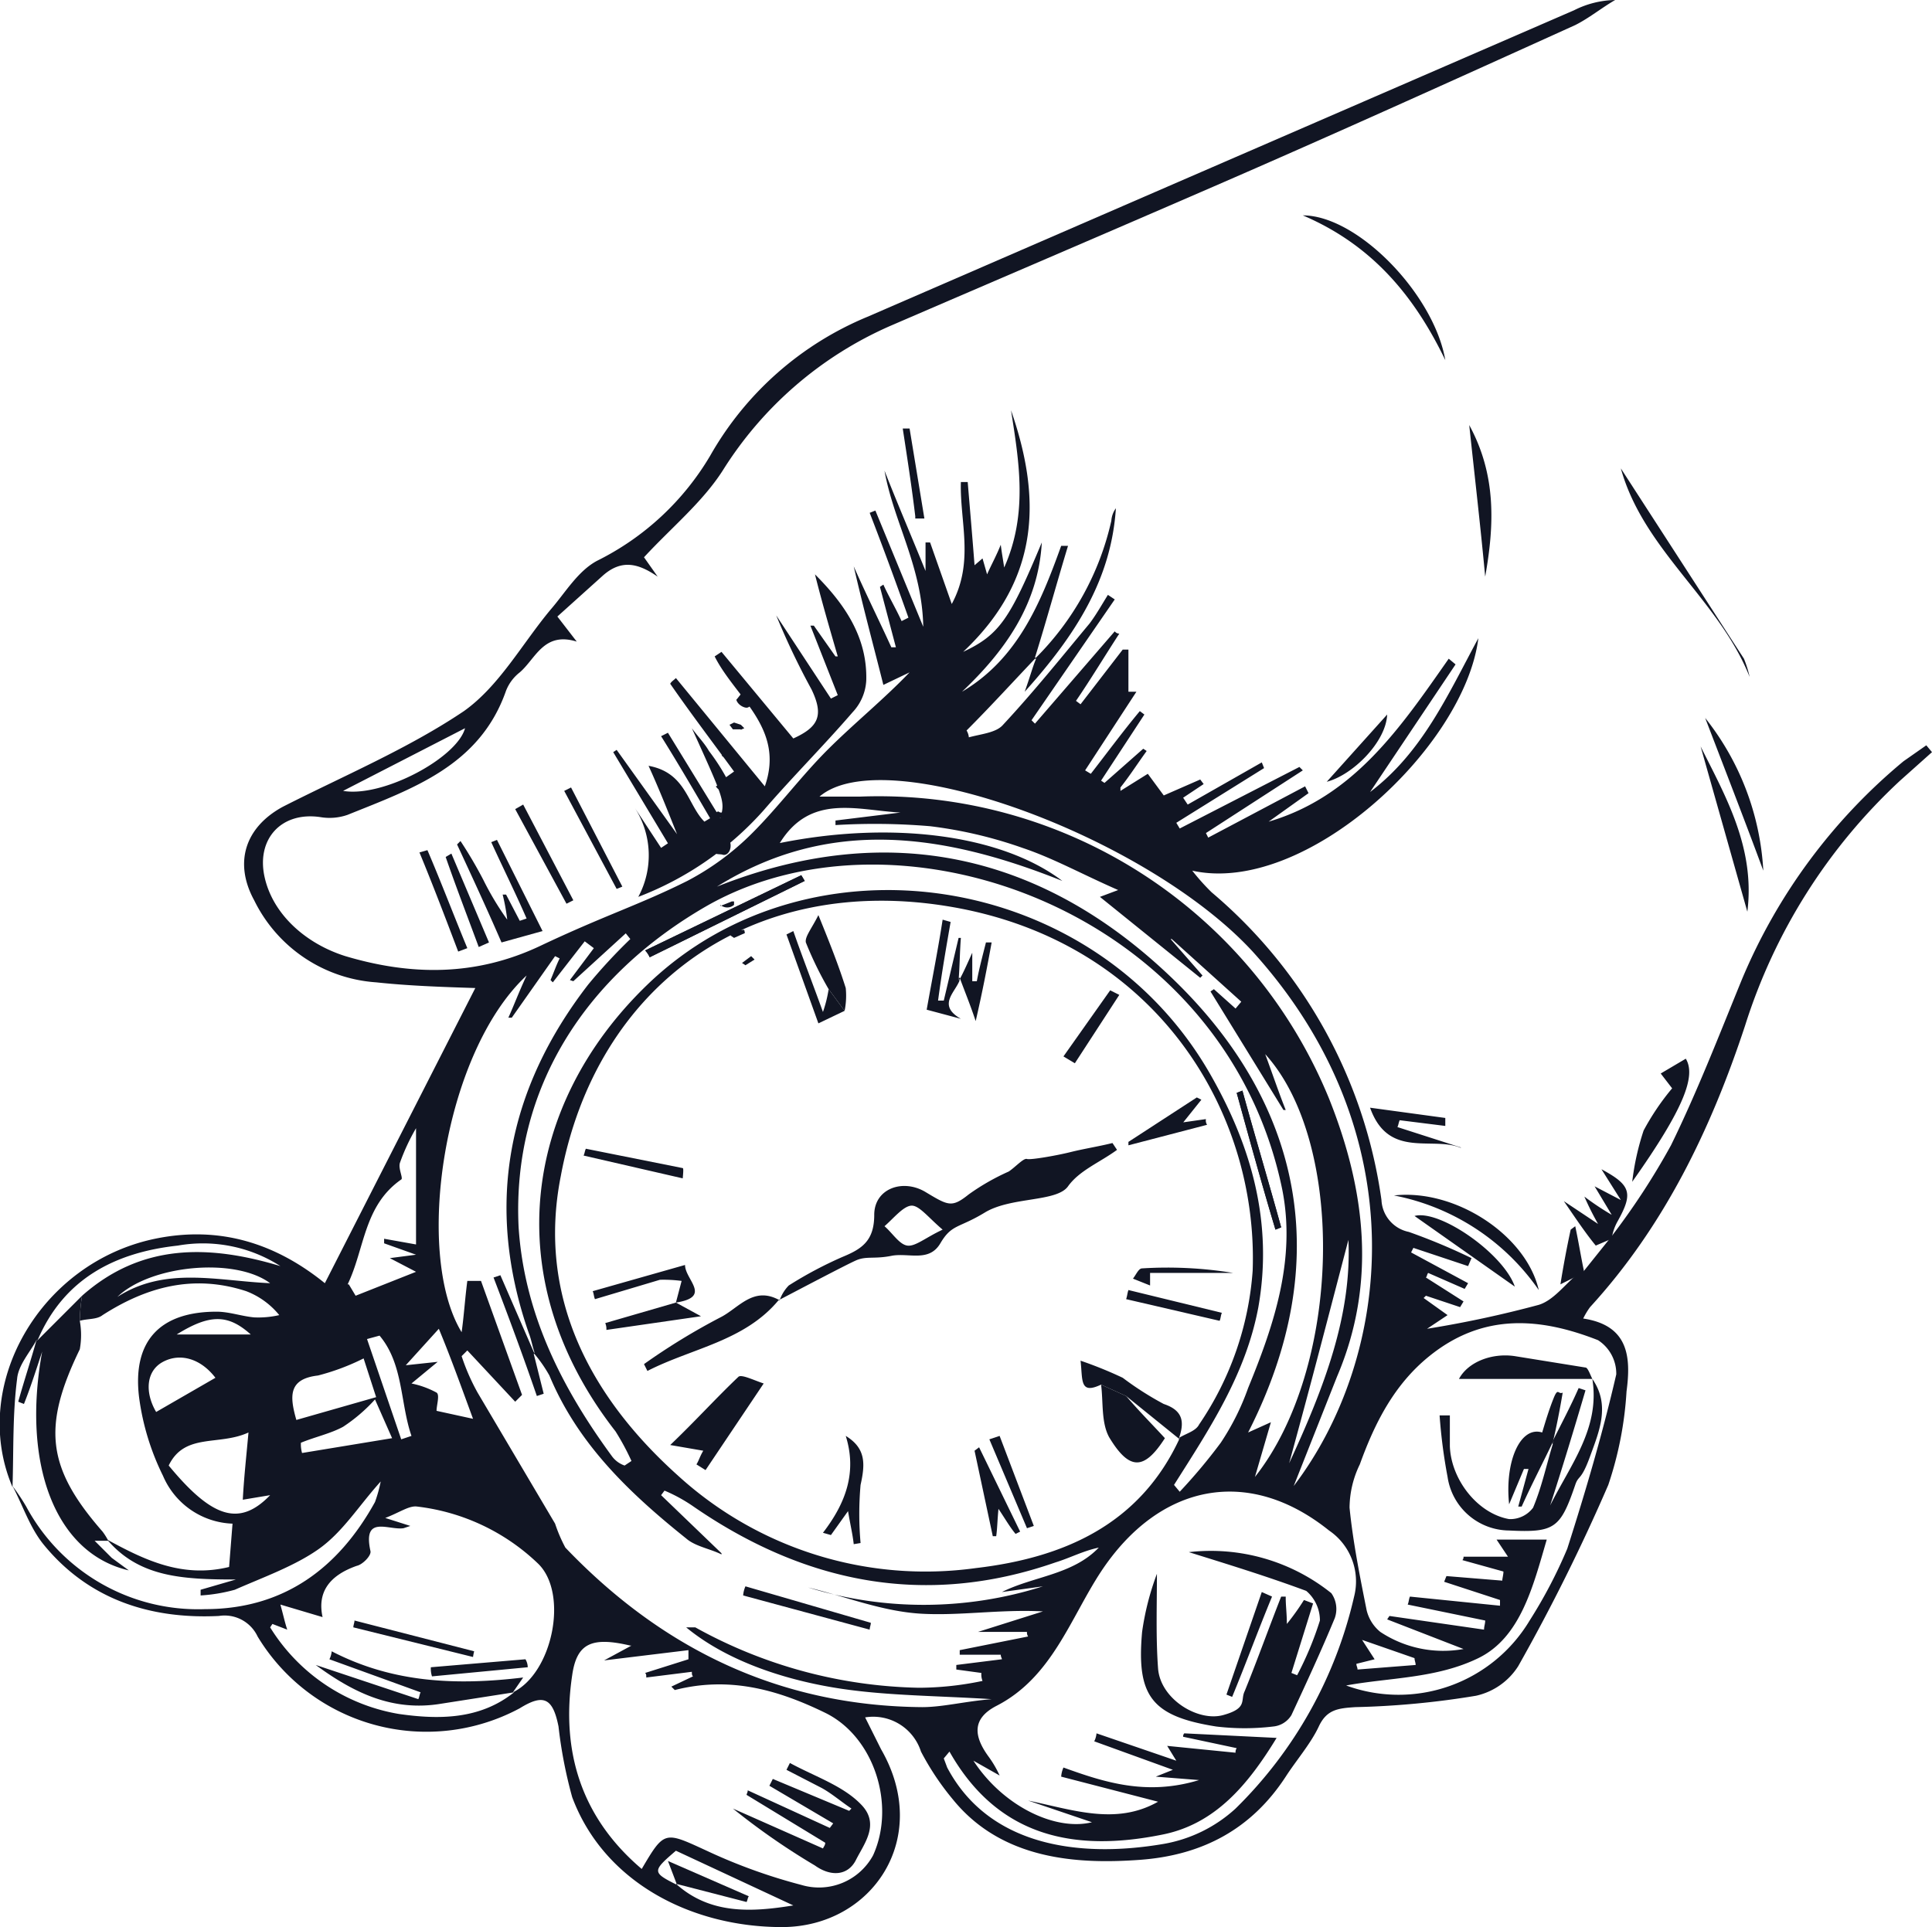 <svg id="Calque_1" data-name="Calque 1" xmlns="http://www.w3.org/2000/svg" viewBox="0 0 169.5 169.1"><defs><style>.cls-1{fill:#111523}</style></defs><path class="cls-1" d="M62.6 74.4c.1-.5.3-.8.7-.8s.8 0 .8.6-.4.9-.7.8-.9.1-.8-.6m2-13c.2-.2.5-.7.6-.6a3 3 0 011 .7c-.2.2-.4.6-.7.6s-.8-.3-.9-.7M65 64h-.7l-.3-.4.4-.2.6.2.3.3c-.2.1-.3.1-.3.2m.9 19.8l.3.3-.8.5-.3-.2.8-.6M64.1 82l.5-.4h.7c0 .1.1.3 0 .3l-.9.4-.3-.2m-.9-2.6l1-.4h.2v.3a.9.9 0 01-1.2 0m.6-3l.3.4c0 .5-.4.4-.7.5s-.2-.2-.3-.3l.7-.6m-.6-5.1h.4l.2.2c-.1.1-.1.2-.2.2a.9.9 0 01-.7 0c-.1 0-.2-.2-.3-.3l.4-.2zm1.1-4.8l-.4.2-.6-.4.3-.2c.3 0 .5.2.8.3h-.1m-1 3a1 1 0 01-.5-.4l.5-.2c.2 0 .3.2.5.3l-.5.3"/><path class="cls-1" d="M1.1 130.5c-3.8-8.9 2.4-19.7 12.5-21.8 5.8-1.2 10.7.5 14.9 3.9l13.2-25.9c-3.1-.1-5.9-.2-8.7-.5A12.9 12.9 0 0122.3 79c-1.8-3.3-.8-6.4 2.5-8.2 5.3-2.7 11-5.1 15.9-8.4 3.1-2.2 5.1-5.9 7.6-8.9 1.3-1.5 2.4-3.4 4.1-4.3a23.8 23.8 0 009.9-9.2 28.3 28.3 0 0113.8-12.2l62-26.9a8.3 8.3 0 013.6-.9c-1.2.7-2.3 1.6-3.5 2.2-10.6 4.8-21.2 9.6-31.8 14.2s-18.8 8.1-28.3 12.2a32.9 32.9 0 00-14.7 12.7c-1.8 2.8-4.5 5-6.9 7.6l1.2 1.7c-1.6-1.1-3.1-1.6-4.8-.1l-4 3.6 1.7 2.2c-2.9-.9-3.6 1.5-5 2.7a3.8 3.8 0 00-1.2 1.6c-2.3 6.6-8.2 8.6-13.9 10.9a4.8 4.8 0 01-2.4.2c-3.4-.5-5.6 1.9-4.9 5.2s3.6 5.9 7.1 7c5.7 1.7 11.4 1.8 17.1-.9s8.7-3.6 12.9-5.7a23.3 23.3 0 005.7-4.2c2.3-2.3 4.3-5 6.6-7.3s4.9-4.4 7.2-6.8l-2.3 1.1c-.8-3.2-1.7-6.5-2.6-10.4 1.2 2.7 2.3 4.9 3.3 7.1h.4l-1.4-5.3.3-.2c.5 1.1 1.1 2.1 1.6 3.2l.6-.3c-1.1-3.1-2.2-6.1-3.4-9.2l.5-.2L81 55c-.1-5.3-2.6-9.2-3.4-13.7 1.1 2.8 2.3 5.6 3.6 8.8v-2.5h.4l1.9 5.4c2-3.7.7-7.2.8-10.7h.6c.2 2.4.4 4.7.6 7.3l.7-.6.4 1.4c.4-.9.8-1.6 1.2-2.6.1.8.2 1.3.3 2 2.1-4.7 1.3-9.3.6-13.8 2.6 7.5 2.7 14.7-4.2 21.2 3.2-1.5 4.1-2.9 6.9-9.6-.3 5.4-3.2 9.5-7 13.1 4.9-2.9 6.9-7.8 8.7-12.8h.6c-1 3.3-1.9 6.6-2.9 9.8h.1c-2 2.1-4 4.3-6.1 6.4a1.4 1.4 0 01.2.6c1.1-.3 2.4-.4 3-1.1 2.7-2.9 5.1-5.9 7.6-8.9.6-.8 1.1-1.7 1.6-2.5l.6.4-7.3 10.6.3.3 7-8.1a.5.5 0 00.4.2c-1.3 2-2.5 4-3.8 5.9l.4.3 3.7-4.8h.5v3.7h.7l-4.5 6.9.5.3c1.4-1.8 2.8-3.7 4.3-5.5l.4.3-3.8 5.8.3.2 3.4-3 .3.2c-.8 1.1-1.5 2.2-2.3 3.2v.3l2.4-1.5 1.4 1.9 3.2-1.4.3.4-1.8 1.2.4.6 6.5-3.7.2.5-7.7 4.8.3.5 10.5-5.4.3.3-8.5 5.5.2.4 8.5-4.5.3.6-3.5 2.5c7.5-2.2 11.6-8.3 15.8-14.3l.6.5-7.5 11.2c4.6-3.5 6.8-8.5 9.5-13.5-1.2 9.6-15.2 22.6-25.1 20.4a19.2 19.2 0 001.7 1.9 43.1 43.1 0 0114.9 27 3 3 0 002.4 2.8 53.1 53.1 0 015.5 2.3l-.3.7-4.8-1.6-.2.4 5 2.7-.3.5-3.2-1.4c-.1.1-.1.3-.2.4l3.3 2.1-.3.5-3-1-.2.2 2.1 1.5-1.8 1.2a95.9 95.9 0 009.8-2.1c1.3-.4 2.3-1.8 3.4-2.7l.5-.2 2.4-3a62.7 62.7 0 005.3-8.1c2.3-4.7 4.2-9.6 6.2-14.5A49.8 49.8 0 01167 66.8l2-1.4.5.6-2.8 2.5A49.7 49.7 0 00153.1 90c-3 9.1-7.1 17.6-13.6 24.7a6.4 6.4 0 00-.6 1c4 .6 4.2 3.4 3.8 6.4a31.4 31.4 0 01-1.6 8.2 167.9 167.9 0 01-7.9 15.9 5.9 5.9 0 01-3.7 2.6 74.6 74.6 0 01-10.6 1c-1.5.1-2.5.2-3.2 1.7s-2 3-2.9 4.4c-3 4.6-7.3 6.9-12.8 7.3s-12.1 0-16.4-5.3a23.6 23.6 0 01-2.8-4.2 4.4 4.4 0 00-4.9-3l1.4 2.8c4.5 7.8-.8 15.6-8.7 15.6s-15.6-3.9-18.4-11.4a40 40 0 01-1.2-6.2c-.5-2.5-1.3-2.9-3.4-1.6a17.3 17.3 0 01-23-6.3 3.2 3.2 0 00-3.4-1.8c-6.1.3-11.5-1.5-15.4-6.3-1.2-1.5-1.8-3.4-2.7-5.1a18.8 18.8 0 011.2 1.8 17.1 17.1 0 0015.7 9c6.9 0 11.7-3.6 14.9-9.4a12.1 12.1 0 00.5-1.8c-1.9 2.1-3.3 4.4-5.4 5.9s-4.9 2.5-7.4 3.6a14.5 14.5 0 01-3 .5v-.5l3.1-.9c-4.7 0-8.5-.2-11.3-3.5 3.3 1.8 6.6 3.4 10.7 2.4l.3-3.8a6.9 6.9 0 01-6.1-4.2 22 22 0 01-2.1-6.9c-.6-5 1.9-7.5 6.8-7.5 1.1 0 2.2.4 3.3.5a8.2 8.2 0 002.2-.2 6.9 6.9 0 00-2.9-2.1c-4.6-1.5-8.7-.4-12.6 2.1-.5.4-1.3.3-2 .5a15 15 0 01.2-2.2c5.2-4.6 11.1-4.5 17.4-2.6a12.6 12.6 0 00-9-1.8c-5.5.6-10 2.9-12.3 8.3h-.1c-.6 1.1-1.6 2.2-1.7 3.4-.4 3.1-.3 6.2-.4 9.4m58.3 34.9h-.1c3 2.7 6.6 2.5 10.3 1.9l-10.3-4.8c-2.1 1.8-2.1 1.9.1 3M45 148.5c3.5-1.7 4.9-8.7 2.2-11.3a18.4 18.4 0 00-10.6-5c-.7-.1-1.5.5-2.8 1l2.2.7-.6.2c-1.3.2-3.6-1.2-2.9 2 .1.4-.7 1.2-1.2 1.3q-3.7 1.3-3 4.5l-3.7-1.1c.3 1.1.4 1.6.6 2.2l-1.3-.5-.2.3a16.5 16.5 0 0011.3 7.6c3.5.5 7.1.5 10.1-1.9zm18.3-12.1c-1-.5-2.3-.7-3.1-1.4-5-4-9.5-8.3-12-14.3a12.1 12.1 0 00-1.4-2h.1c-.2-.6-.3-1.2-.5-1.7-3.9-11.2-1.9-21.4 5.2-30.6a47.3 47.3 0 013.7-4l-.4-.5-4.6 4.2-.3-.1 2.1-2.8-.8-.6-2.8 3.6-.2-.2c.3-.7.5-1.3.8-1.9l-.4-.2-3.8 5.4h-.3c.5-1.1.9-2.2 1.6-3.7-7.3 6.8-9.9 24.4-5.7 31.3.2-1.4.3-3 .5-4.5h1.2l3.6 10-.6.6-4.2-4.5-.5.5a18.3 18.3 0 001.4 3.2l6.8 11.5a13.3 13.3 0 00.9 2.1c8.5 8.9 18.8 13.9 31.3 14 1.8 0 3.7-.5 6.1-.7-4.8-.3-9-.3-13.1-.9s-9.7-2.1-13.7-5.4h.8a42 42 0 0019.6 5.3 27.4 27.4 0 005.6-.6 1.5 1.5 0 01-.1-.7l-2.2-.3v-.4l4-.5c0-.1-.1-.2-.1-.4h-3.6v-.4l6-1.2a.6.6 0 01-.1-.4h-4.3l5.7-1.8c-3.7-.2-7.3.4-10.7.2s-6.6-1.5-9.9-2.3a34.5 34.5 0 0020.6-.1l-3.6.5c2.8-1.4 6.2-1.5 8.5-3.9-1.4.3-2.5.9-3.8 1.3-11.5 4-22.1 1.8-31.9-5a14.1 14.1 0 00-2.4-1.3l-.3.4 5.3 5.1m40.1-10.1c.6-.4 1.5-.6 1.8-1.2a27.4 27.4 0 004.7-13.5c.5-14.1-8.6-28.8-26.3-31.9s-31.3 6.9-34.4 23.6c-2.1 10.6 2.6 19.4 10.3 26.3a32.2 32.2 0 0026.1 8.1c7.7-.9 14.4-3.8 17.9-11.4zm-20.1 27.5l-.5.6.3.8c3.6 6.8 11.4 8 19 6.7a12.5 12.5 0 006.3-3.1 37.9 37.9 0 0010.4-18.6 5.4 5.4 0 00-2.2-5.8c-7.1-5.7-14.9-4.1-20 3.6-2.7 4.1-4.3 9.3-9.2 11.8-2.1 1.1-2 2.6-.7 4.4a9.3 9.3 0 011 1.7l-2.3-1.3c2.6 4 7.2 6.2 10.4 5.4l-5.6-1.9c3.9.8 7.7 2.2 11.4.1l-8.5-2.2a2.4 2.4 0 01.2-.8c3.6 1.3 7.3 2.5 11.9 1.1l-3.8-.3 1.5-.6-6.9-2.5a1.9 1.9 0 00.2-.7l7 2.4-.8-1.3 6 .6a.6.6 0 01.1-.4l-4.7-1a.4.4 0 01.1-.3l8.1.4c-2.5 4.1-5.4 7.6-10.1 8.5-7.5 1.5-14.3.3-18.6-7.3m48.3-12.7v-.6l-4.9-1.6.2-.5 4.9.4c0-.2.1-.5.1-.8l-3.6-1a.4.4 0 00.1-.3h3.9l-1-1.5h4.4c-1.2 4.1-2.3 8.6-6 10.4s-7.8 1.7-11.6 2.4a13.4 13.4 0 0016.1-5.7 42.1 42.1 0 003.3-6.3c1.6-5 3.1-10.1 4.3-15.3a3.5 3.5 0 00-1.6-3c-5.1-2-10.1-2.4-14.8 1.4-3.1 2.5-4.8 5.9-6.1 9.5a8.8 8.8 0 00-.9 3.8c.3 3 .9 6 1.5 9a3.5 3.5 0 001.2 1.9 10 10 0 007.3 1.5l-6.7-2.6.2-.3 8.3 1.2c0-.3.1-.5.1-.8l-6.8-1.4c.1-.2.1-.5.2-.7l7.9.8m-76.3 3.5c-3.4-.8-4.7-.2-5.1 2.6-1 6.7.8 12.5 6.1 17 2-3.4 2-3.3 5.7-1.6a48.3 48.3 0 008.3 3 5.4 5.4 0 006.3-2.6c2-4.4.1-10.4-4.2-12.5s-8.5-3.2-13.2-2l-.3-.3 1.9-.9c-.1-.1-.1-.2-.1-.4l-4 .5c0-.2 0-.3-.1-.4l3.8-1.2v-.8l-7.4.9 2.4-1.3m47.6-14.1l.5.6a48.2 48.2 0 003.6-4.3 21.6 21.6 0 002.4-4.8c2.3-5.6 4.2-11.3 3-17.4C107.5 80 79 69.8 62 79.5c-10.6 6.1-17.1 16-16.5 28.2.5 7.6 3.8 14.1 8.2 20.1a2.3 2.3 0 001.1.8l.6-.4a21.5 21.5 0 00-1.4-2.6c-10.3-13.2-8.2-28.6 2.8-39.2 14.2-13.7 39.2-10 49.4 7.9 3.6 6.3 5.5 13 4.2 20.4-1.1 5.9-4.3 10.7-7.4 15.6M68.3 74c9.8-2 19.5-.8 24.9 3.3-10.5-4.2-20.5-5.6-30.3.5 15.1-6 28.7-2.8 40 8.1s14.3 24.7 6.6 39.8l2-.9-1.4 4.8c7.6-9.6 8-29.3.9-37.1.7 1.9 1.2 3.4 1.8 4.9h-.2L106.2 87l.3-.2 1.9 1.7.5-.6-6.1-5.5h-.1l2.8 3.2-.2.2-8.8-7.1 1.6-.6c-3.2-1.4-5.7-2.8-8.4-3.7a38.1 38.1 0 00-8.1-1.9 57.7 57.7 0 00-8.3-.1V72l5.7-.7c-3.8-.2-7.9-1.7-10.6 2.7m45.1 56.4c8.6-11.3 10.9-30.9-3.6-46.9-9.4-10.2-32.3-18.5-38-13.6h3.6a42.7 42.7 0 0141.1 26.5c3.2 8 4.2 16.2.7 24.4l-3.8 9.6m-82.9-17.7l.6 1 5.3-2.1-2.3-1.2 2.3-.3-2.8-1v-.4l2.8.5V99a17.8 17.8 0 00-1.4 3c-.2.5.3 1.4.1 1.5-3.3 2.3-3.2 6.1-4.7 9.2m-15.7 15.9c3.8 4.6 6.2 5.4 8.9 2.6l-2.4.4c.1-1.9.3-3.7.5-5.9-2.6 1.2-5.6 0-7 2.9m11.2-4l7-2-1.1-3.4a20 20 0 01-4 1.5c-2.6.3-2.5 1.8-1.9 3.9m15.5-.1c-1.1-3-2-5.5-3-7.9l-2.9 3.2 2.8-.3-2.3 1.9a7.9 7.9 0 012.2.8c.3.2 0 1.1 0 1.6l3.2.7m76.8-15.7c-1.6 6.1-3.3 12.7-5.2 19.6 3.1-6.7 5.5-13 5.2-19.6M30.1 69.4c3.5.6 10-2.9 10.7-5.5l-10.7 5.5m-3.7 57.2a2.8 2.8 0 00.1.9l7.9-1.3-1.5-3.4a14.4 14.4 0 01-2.8 2.4c-1.1.6-2.5.9-3.7 1.4m-12.7-2.7l5.2-3c-1.3-1.7-3.1-2.2-4.6-1.4s-1.6 2.7-.6 4.4m10-11.3c-3.1-2.3-10.5-1.6-13.4 1.2 4.2-2.7 8.8-1.4 13.4-1.2m9.6 4.6l-1.1.3 3 8.8.9-.3c-1-2.9-.7-6.3-2.8-8.8m90.9 28.9c0-.2-.1-.4-.1-.6l-4.6-1.6 1.1 1.7-1.6.4c0 .2.1.3.1.5zm-108.7-29H22c-2-1.8-3.6-1.8-6.5 0"/><path class="cls-1" d="M59.3 59.5l7.8 9.5c1.8-5.1-2.6-7.8-4.4-11.4l.6-.4 6.3 7.6c2.2-1 2.7-2 1.6-4.3a64.9 64.9 0 01-3.1-6.5l4.8 7.3.6-.3-2.4-6.1h.3l1.9 2.7h.2c-.7-2.4-1.4-4.8-2-7.2 2.6 2.6 4.6 5.5 4.5 9.3a4.4 4.4 0 01-1.2 2.8c-2.5 2.9-5.3 5.7-7.8 8.6a28.2 28.2 0 01-11 7.6 7.7 7.7 0 00-.3-7.8l2.3 3.5.6-.4-4.8-8 .3-.2 5.3 7.4c-.8-2-1.5-3.8-2.5-6 3.3.6 3.4 3.4 4.9 4.9l.5-.3c-1.4-2.4-2.8-4.8-4.3-7.2l.6-.3 4.6 7.5c.4-1.5.4-1.5-2.5-7.9.5.7 1.1 1.3 1.5 2a18.2 18.2 0 011.5 2.3l.7-.5c-1.9-2.6-3.8-5.1-5.6-7.7.1-.2.3-.3.5-.5M40.4 73.8a37.9 37.9 0 012 3.4 25 25 0 002.1 3.5 17 17 0 00-.4-2.2h.3l1.2 2.3.6-.2c-1-2.3-2.1-4.5-3.1-6.7l.5-.2 4 8-3.6 1c-1.3-3-2.6-5.8-3.9-8.6l.3-.3m106.3 21.7l-1-1.3 2.2-1.3c.9 1.5-.1 4.3-4.7 10.8a22.6 22.6 0 011-4.5 21.9 21.9 0 012.5-3.7m6.8-36.1c-2.7-6.8-9.3-11.1-11.3-18.3L153 57.8a9.8 9.8 0 01.5 1.6m-26.7-27.8c-2.7-5.6-6.4-10.1-12.5-12.7 4.8 0 11.5 6.9 12.5 12.7m14.6 77.1l-1.4.6c-.9-1.1-1.7-2.3-2.8-3.9l3 2c-.5-.9-.8-1.5-1.2-2.4a24.6 24.6 0 002.4 1.6l-1.5-2.5 2.3 1.2-1.7-2.7c2.6 1.4 2.8 2.1 1.4 4.6a4.4 4.4 0 00-.5 1.5M90.8 57.8a24.6 24.6 0 006.7-12.1 2.1 2.1 0 01.4-1.1c-.4 6.2-3.5 11.1-8 16.1.5-1.4.7-2.2 1-2.9h-.1m31.5 47.1c5.4-.6 11.6 3.5 12.7 8.3a20.1 20.1 0 00-12.7-8.3m31-24.9l-4.1-14.5c2.2 4.4 4.8 8.9 4.1 14.5m-25.2 20.7c-2.5-1-6.3 1-7.9-3.5l6.6.9v.7l-4-.5c-.1.2-.1.4-.2.6l5.6 1.8M149.6 63a23.6 23.6 0 015.1 13.4c-1.7-4.6-3.3-8.7-5.1-13.4m-20.7-25.7c2.4 4.4 2.2 8.8 1.4 13.3-.4-4.3-.9-8.6-1.4-13.3"/><path class="cls-1" d="M132.9 112.9l-8.8-6.2c2.2-.6 7.8 3.3 8.8 6.2m-16.5-44.3l5.3-5.9c-.1 2.4-3 5.3-5.3 5.9m-78.9 6c1.2 2.8 2.3 5.7 3.5 8.6l-.8.3c-1.1-2.9-2.2-5.8-3.4-8.7l.7-.2m12.2 4.7L45.2 71l.7-.4 4.4 8.4-.6.3m-10.1-4.4l3.3 7.8-.9.4c-1-2.7-2-5.3-2.9-7.9l.5-.3m99.4 36.8l-.5.2-1.6.8q.4-2.5.9-4.8l.4-.3c.3 1.4.5 2.7.8 4.1M54.1 78l-4.6-8.6.6-.3 4.5 8.7-.5.2m26.2-32.7c-.3-2.5-.7-5.1-1.1-7.7h.6l1.3 7.9h-.8M56.6 83.4a2.1 2.1 0 01.4.6l13.6-6.7-.3-.5zm55.3 24.5l.5-.2c-1.1-4-2.3-8-3.4-12l-.5.2c1.1 4 2.2 8 3.4 12M9.5 135.2H8.3l1.5 1.5 1.5 1.1c-6.5-1.5-9.4-9.4-7.6-19.2-.5 1.5-1 3.1-1.6 4.6l-.5-.2c.5-1.8 1.1-3.6 1.6-5.4h.1l3.9-3.9a15 15 0 00-.2 2.2 7 7 0 010 2.5c-3.3 6.8-2.9 10.4 2 16a5.6 5.6 0 01.5.8m58.9-21.1a3.5 3.5 0 01.8-1.3 35 35 0 014.7-2.5c1.7-.7 2.8-1.4 2.8-3.7s2.5-3.2 4.5-2 2.3 1.4 3.8.2a19.9 19.9 0 013.5-2c.6-.4 1.3-1.2 1.6-1.1s2.6-.3 3.8-.6 2.5-.5 3.7-.8l.4.6c-1.5 1.1-3.3 1.8-4.3 3.2s-5 .9-7.3 2.3-2.9 1-3.9 2.7-2.8.8-4.3 1.1-2.2 0-3.1.4-4.5 2.3-6.8 3.5zm14.3-6.2c-1.3-1.1-2.1-2.2-2.8-2.1s-1.5 1.1-2.3 1.8c.7.6 1.3 1.6 2 1.7s1.6-.7 3.1-1.4M67 121.4l-5.1 7.6-.8-.5c.2-.3.3-.7.6-1.2l-2.9-.5c2.2-2.1 4-4.1 6-6 .3-.2 1.3.3 2.2.6m31.8 1.1c1.1 1.3 2.3 2.5 3.4 3.7-1.8 2.8-3.1 2.9-4.9-.1-.7-1.3-.5-3.1-.7-4.6l2.2 1"/><path class="cls-1" d="M68.3 114.1c-3 3.6-7.6 4.2-11.5 6.2l-.3-.6a57.2 57.2 0 016.7-4.1c1.6-.8 2.9-2.8 5.2-1.5h-.1m30.5 8.4l-2.2-1c-1.9.9-1.6-.4-1.8-2.1a35.2 35.2 0 013.7 1.5 27.4 27.4 0 003.6 2.3c1.8.6 1.8 1.7 1.3 3.1h.1l-4.7-3.8m-23.9 13c-.1-.9-.3-1.7-.5-2.9l-1.5 2.1-.7-.2c2-2.6 3-5.3 2-8.5 1.8 1.1 1.7 2.5 1.3 4.3a29 29 0 000 5.1zM84.2 86c-.4 1.1-2 2.2.1 3.4l-3-.8c.5-2.8 1-5.3 1.4-7.9l.7.2c-.4 2.3-.8 4.6-1.1 6.9h.5l1.3-5.5h.2c-.1 1.3-.1 2.5-.2 3.7zm-11.5.8a31.1 31.1 0 01-2-4.1c-.1-.5.5-1.2 1.1-2.4 1.1 2.7 1.8 4.5 2.4 6.4a6.7 6.7 0 01-.1 2zm31 11.7l2.1-.3a.7.7 0 00.1.5l-6.9 1.8v-.3l6-3.9.4.2-1.6 2M85.9 127l3.6 7.4-.4.2c-.5-.6-.9-1.3-1.5-2.2-.1 1-.1 1.7-.2 2.4h-.3l-1.6-7.5.4-.3"/><path class="cls-1" d="M72.7 86.8l1.4 1.9-2.3 1.1L69 82l.6-.3c.8 2.3 1.7 4.6 2.6 7.1a11.5 11.5 0 00.5-2m-13.4 27.5l2.2 1.2-8.3 1.2a1.3 1.3 0 00-.1-.6l6.2-1.8zm0 0l.5-1.9a12.1 12.1 0 00-1.9-.1l-5.7 1.7c-.1-.2-.1-.5-.2-.7l8.1-2.3c0 1.3 2.4 2.8-.8 3.3m24.8-28.2c.4-.7.7-1.4 1.2-2.5v2.5h.4c.2-1.1.5-2.2.8-3.4h.5c-.4 2.2-.8 4.3-1.4 6.9-.5-1.5-1-2.7-1.4-3.8h-.1m16.8 25.9v1.1l-1.5-.6c.3-.4.5-.9.8-.9a35.8 35.8 0 018 .4zm-41-8.3l-8.7-2c.1-.2.1-.4.2-.6l8.5 1.7c.1 0 0 .8 0 .9m30.2 30.7l-3.3-7.8.9-.3 3 7.9zm8.1-46.8l-3.9 6-1-.6 4.1-5.8.8.4m8.8 28.6l-8.2-1.9c.1-.3.1-.5.2-.8l8.2 2c-.1.2-.1.5-.2.7m5.8 24.3c0 .7.1 1.4.1 2.3a21.2 21.2 0 001.5-2.1l.8.3-1.9 6.1.5.2a28.6 28.6 0 002-4.8 3.4 3.4 0 00-1.2-2.6c-3.5-1.3-7.1-2.4-10.3-3.4a16.9 16.9 0 0112.5 3.6 2.4 2.4 0 01.3 2.2c-1.2 2.9-2.5 5.7-3.8 8.5a2.1 2.1 0 01-1.6 1 20.9 20.9 0 01-5 0c-5.7-.9-7-2.7-6.5-8.3a23.9 23.9 0 011.3-5.1c0 2.8-.1 5.6.1 8.3s3.5 4.7 5.7 4.1 1.5-1.3 1.9-2.1c1.1-2.7 2.1-5.5 3.2-8.3h.4"/><path class="cls-1" d="M107.6 148.7l3.1-9 .9.4c-1.2 2.9-2.3 5.9-3.5 8.8l-.5-.2m-42.2-9.5l11 3.2c0 .2-.1.4-.1.6l-11.1-3a2.4 2.4 0 01.2-.8m-18.6-20.5l.9 3.6-.6.2c-1.2-3.5-2.5-7-3.8-10.4l.6-.2 3 6.9h-.1m10.8 22l-8.2-6.7 8.2 6.7m78.6-14.3c.8-1.6 1.6-3.1 2.3-4.7l.6.2c-1 3.4-2 6.7-3.1 10.1 1.8-3.6 4.4-6.8 3.7-11.1 1.6 2.3.6 4.6-.2 6.8s-1 1.6-1.3 2.5c-1.3 3.8-1.8 4.2-5.8 4a5.5 5.5 0 01-5.4-4.7 46.8 46.8 0 01-.7-5.4h.9v2.7c.1 2.9 2.4 5.9 5.2 6.4a2.5 2.5 0 002.1-1c.8-1.9 1.2-3.9 1.8-5.8z"/><path class="cls-1" d="M136.3 126.4c-.9 1.9-1.9 3.8-2.8 5.8h-.3l.9-3.3h-.4l-1.3 3.1c-.4-3.8 1-6.9 2.9-6.3.3-1 .6-2 1-3s.4-.3.8-.5q-.4 2.4-.9 4.5h.1m3.4-5.7H128c.8-1.5 2.9-2.3 4.9-2l6.2 1c.2 0 .4.6.6 1m-70.4 33.7c2.2 1.2 4.7 2 6.3 3.7s.2 3.4-.5 4.8-2.2 1.5-3.6.5a61.4 61.4 0 01-7.2-5l7.9 3.5c.1-.2.2-.3.2-.5l-6.9-4.2c0-.1.1-.2.1-.4l7.2 3.3.3-.4-5.6-3.3.3-.6 6.7 2.8.2-.2c-.9-.6-1.7-1.3-2.6-1.8l-3.1-1.6.3-.6M56.6 83.4l13.7-6.6.3.5L57 84a2.1 2.1 0 00-.4-.6m55.3 24.5c-1.2-4-2.3-8-3.4-12l.5-.2c1.1 4 2.3 8 3.4 12l-.5.2m-66.8 40.6l-6.4 1c-4.2.7-7.6-.9-11-3.4l9 3c.1-.2.1-.4.2-.6l-8-2.9a1.9 1.9 0 00.2-.7c5.4 2.8 11 3 16.8 2.3l-.9 1.3h.1"/><path class="cls-1" d="M46.3 146.3l-8.4.8a2.2 2.2 0 01-.1-.8l8.3-.7a1.4 1.4 0 01.2.7m-4.8-.9L31 142.8c0-.2.1-.4.1-.6l10.5 2.7a4.3 4.3 0 00-.1.5m17.9 20l-.8-2.1 7.1 3.1c-.1.1-.1.3-.2.5l-6.2-1.6h.1"/></svg>